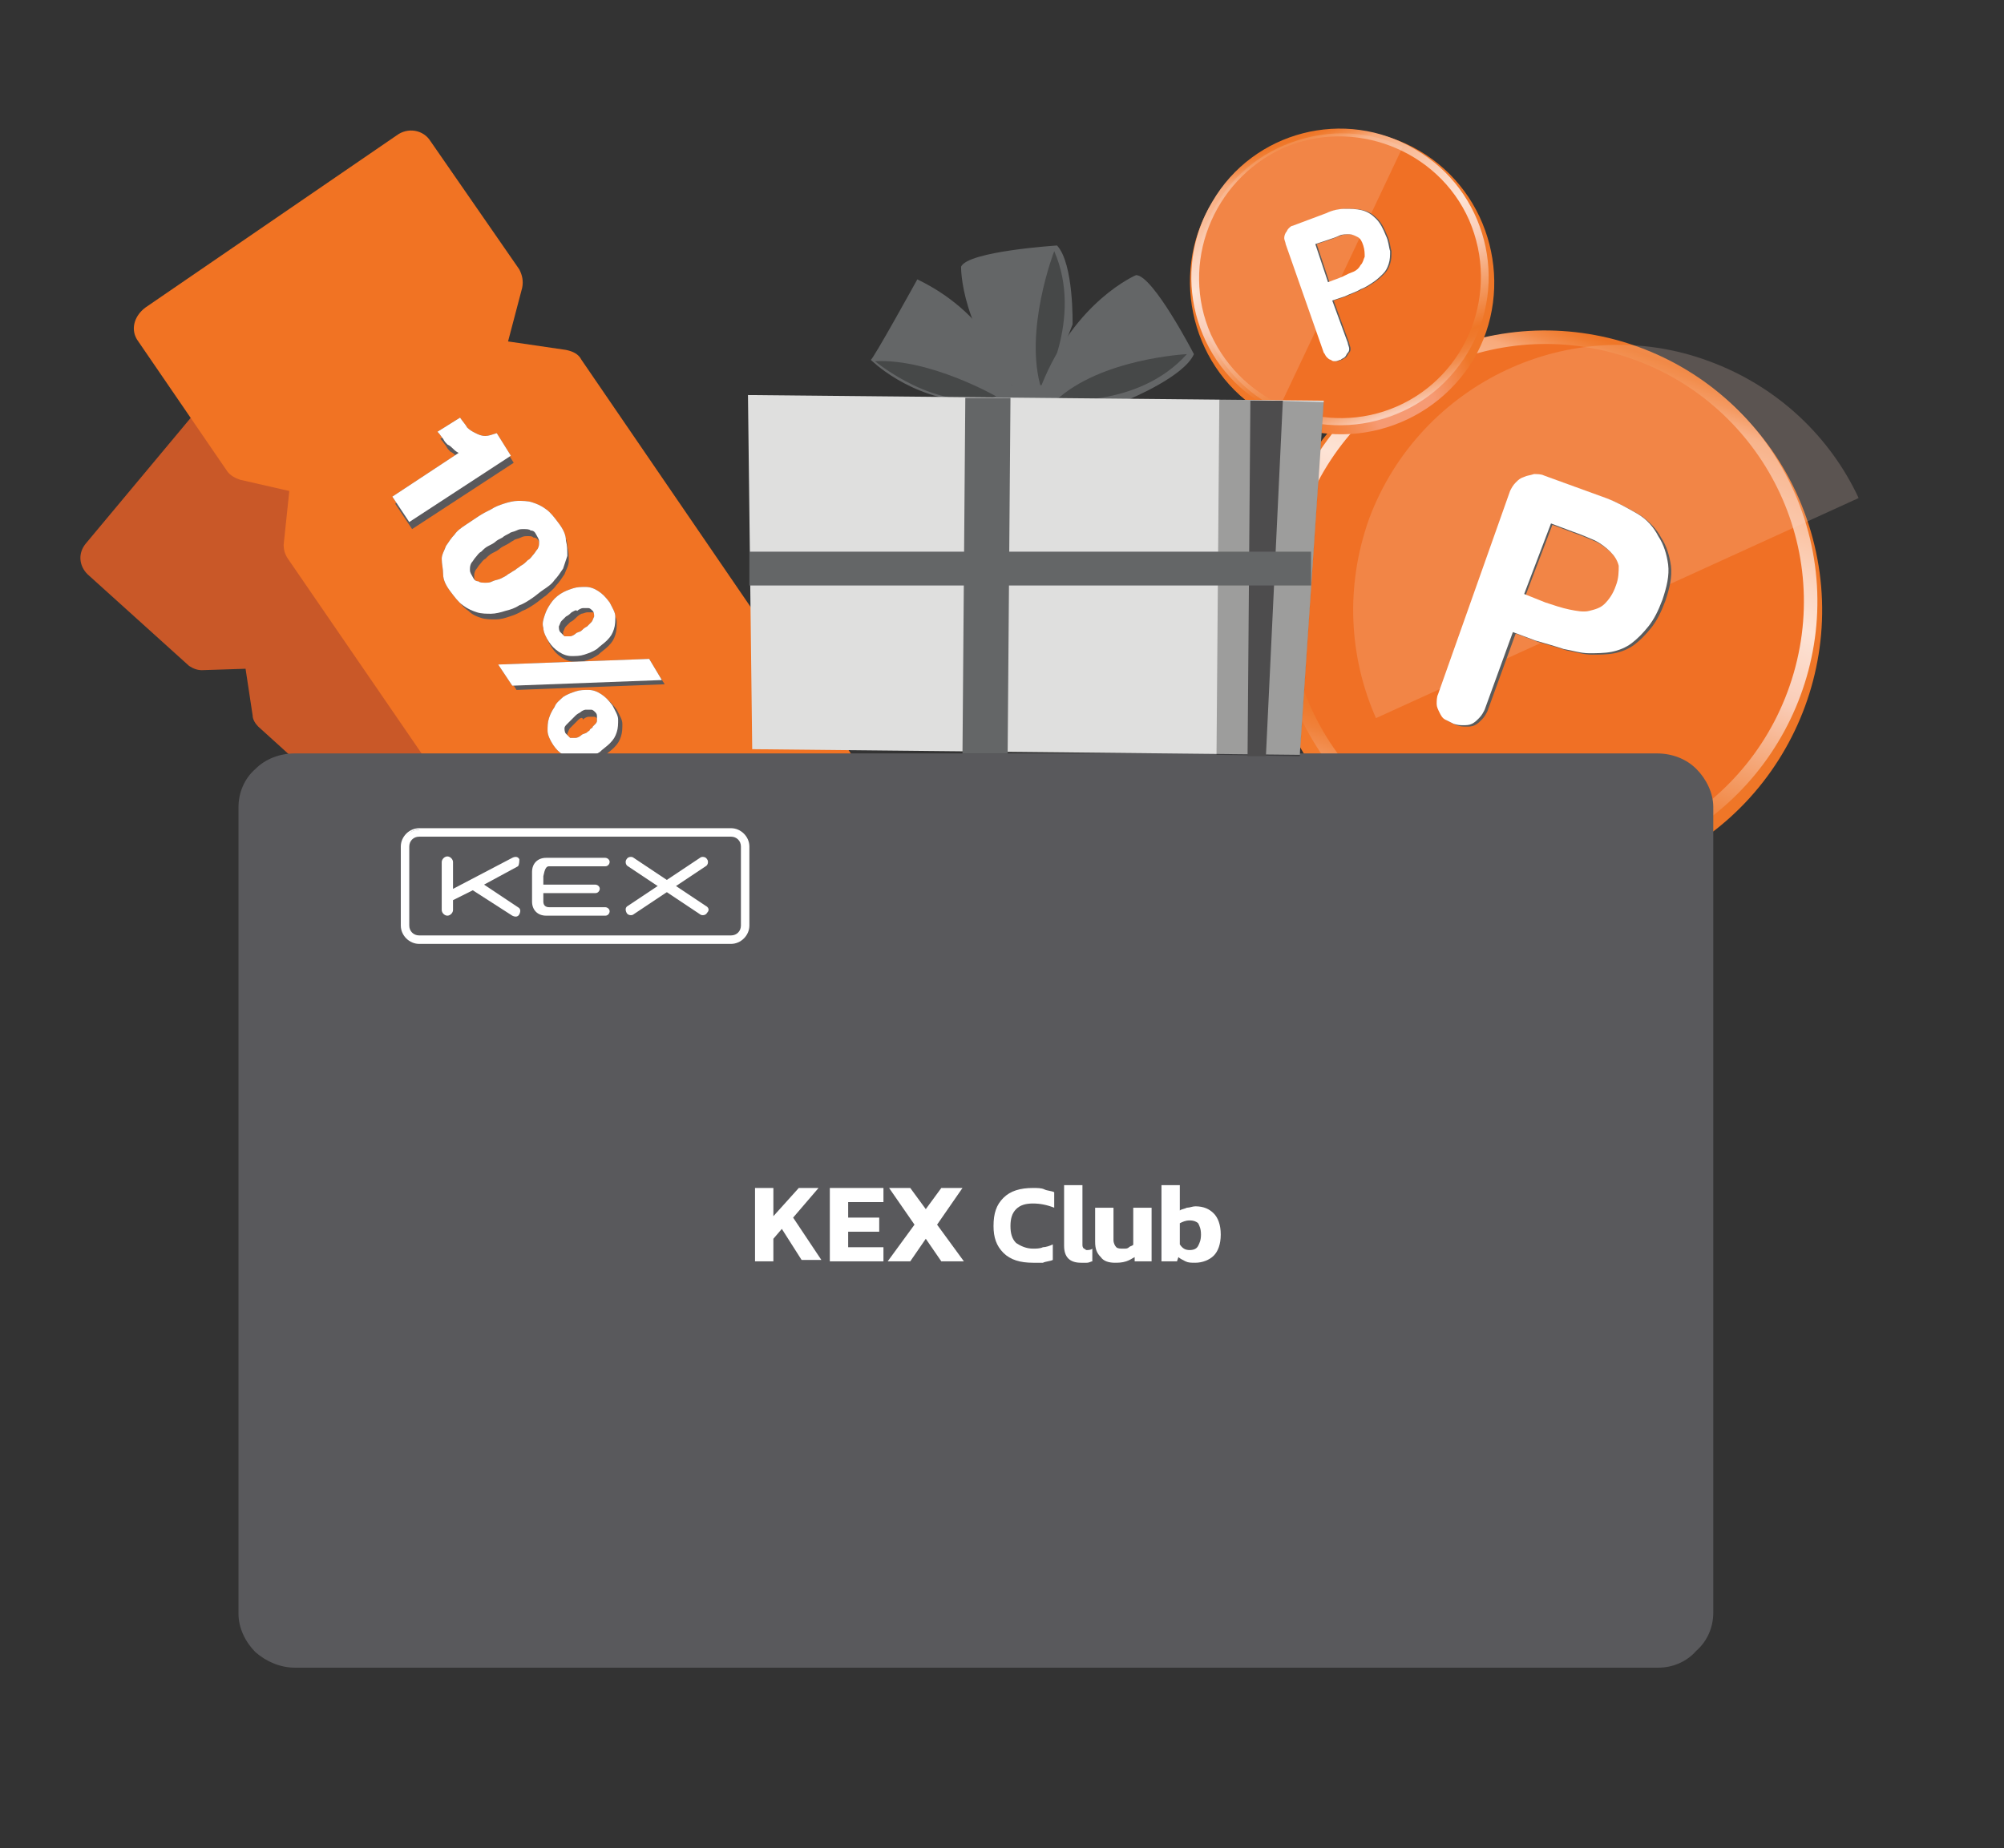 <?xml version="1.0" encoding="utf-8"?>
<!-- Generator: Adobe Illustrator 28.2.0, SVG Export Plug-In . SVG Version: 6.00 Build 0)  -->
<svg version="1.1" id="Layer_1" xmlns="http://www.w3.org/2000/svg" xmlns:xlink="http://www.w3.org/1999/xlink" x="0px" y="0px"
	 viewBox="0 0 142 131" style="enable-background:new 0 0 142 131;" xml:space="preserve">
<rect x="0" y="0" width="142" height="131" fill="#333333" stroke="none"/>
<style type="text/css">
	.st0{fill:url(#SVGID_1_);}
	.st1{fill:url(#SVGID_00000126294078883184161830000007317900839372881817_);}
	.st2{fill:#F07025;}
	.st3{opacity:0.2;fill:#FCD9C9;enable-background:new    ;}
	.st4{fill:#5A5B5C;}
	.st5{fill:#FFFFFF;}
	.st6{fill:#C95828;}
	.st7{fill:#F17323;}
	.st8{fill:#5A595C;}
	.st9{fill:#59595C;}
	.st10{fill:url(#SVGID_00000054244449729965998880000005303762859275704456_);}
	.st11{fill:url(#SVGID_00000169541648166060377940000012622002964074748291_);}
	.st12{fill:#646667;}
	.st13{opacity:0.3;}
	.st14{fill:#DFDFDE;}
	.st15{fill:#4D4C4D;}
	.st16{fill-rule:evenodd;clip-rule:evenodd;fill:#FFFFFF;}
</style>
<linearGradient id="SVGID_1_" gradientUnits="userSpaceOnUse" x1="85.694" y1="670.962" x2="138.669" y2="689.768" gradientTransform="matrix(1 0 0 1 0 -636.11)">
	<stop  offset="0" style="stop-color:#EF7627"/>
	<stop  offset="0.179" style="stop-color:#F27829"/>
	<stop  offset="0.241" style="stop-color:#F27A2C"/>
	<stop  offset="0.293" style="stop-color:#F37E37"/>
	<stop  offset="0.34" style="stop-color:#F48648"/>
	<stop  offset="0.386" style="stop-color:#F59260"/>
	<stop  offset="0.412" style="stop-color:#F69A72"/>
	<stop  offset="0.551" style="stop-color:#F69A73"/>
	<stop  offset="0.595" style="stop-color:#F38D57"/>
	<stop  offset="0.659" style="stop-color:#EF7627"/>
</linearGradient>
<path class="st0" d="M115.9,61.9c10.3-3.6,15.7-14.9,12.1-25.2c-3.6-10.3-14.9-15.7-25.2-12.1S87.1,39.5,90.7,49.8
	S105.6,65.5,115.9,61.9z"/>
<linearGradient id="SVGID_00000044860499056713835860000007123775858629648040_" gradientUnits="userSpaceOnUse" x1="100.624" y1="702.382" x2="123.141" y2="642.654" gradientTransform="matrix(1 0 0 1 0 -636.11)">
	<stop  offset="0" style="stop-color:#F27829"/>
	<stop  offset="0.1" style="stop-color:#FACDB8"/>
	<stop  offset="0.113" style="stop-color:#F8BC9B"/>
	<stop  offset="0.134" style="stop-color:#F5A372"/>
	<stop  offset="0.155" style="stop-color:#F28F51"/>
	<stop  offset="0.174" style="stop-color:#F0813A"/>
	<stop  offset="0.193" style="stop-color:#EF792C"/>
	<stop  offset="0.209" style="stop-color:#EF7627"/>
	<stop  offset="0.322" style="stop-color:#F6AD82"/>
	<stop  offset="0.386" style="stop-color:#FACDB8"/>
	<stop  offset="0.467" style="stop-color:#FDE3D5"/>
	<stop  offset="0.516" style="stop-color:#FCD6C1"/>
	<stop  offset="0.615" style="stop-color:#F9B58D"/>
	<stop  offset="0.646" style="stop-color:#F8AA7B"/>
	<stop  offset="0.65" style="stop-color:#F7A472"/>
	<stop  offset="0.668" style="stop-color:#F38B49"/>
	<stop  offset="0.683" style="stop-color:#F07C30"/>
	<stop  offset="0.691" style="stop-color:#EF7627"/>
	<stop  offset="0.832" style="stop-color:#F6AD82"/>
	<stop  offset="0.911" style="stop-color:#FACDB8"/>
</linearGradient>
<path style="fill:url(#SVGID_00000044860499056713835860000007123775858629648040_);" d="M115.9,60.8c10-3.5,15.3-14.5,11.8-24.5
	S113.2,21,103.1,24.5C93.1,28,87.9,39,91.4,49S105.9,64.3,115.9,60.8z"/>
<path class="st2" d="M127.1,47.7c2.8-9.7-2.8-19.8-12.5-22.6S94.8,27.9,92,37.6s2.8,19.8,12.5,22.6
	C114.2,63.1,124.3,57.4,127.1,47.7z"/>
<path class="st3" d="M121.1,25.6c-9.7-3.6-20.5,1.5-24.1,11.2c-1.7,4.8-1.4,9.8,0.5,14.1l34.2-15.6C129.7,31,126,27.4,121.1,25.6z"
	/>
<path class="st4" d="M107.2,34.9c0.1-0.2,0.2-0.4,0.4-0.6c0.2-0.2,0.3-0.3,0.6-0.4c0.2-0.1,0.4-0.1,0.7-0.2c0.2,0,0.5,0,0.7,0.1
	l4.4,1.6c0.8,0.3,1.5,0.7,2.2,1.1c0.6,0.4,1.2,1,1.5,1.6c0.4,0.6,0.6,1.3,0.7,2c0.1,0.8-0.1,1.6-0.4,2.5c-0.3,0.8-0.6,1.4-1,1.9
	s-0.8,0.9-1.2,1.2c-0.4,0.3-0.9,0.5-1.4,0.6s-1.1,0.1-1.6,0.1c-0.6,0-1.2-0.2-1.8-0.3c-0.6-0.2-1.3-0.4-2-0.6l-1.6-0.6l-2,5.5
	c-0.1,0.2-0.2,0.4-0.4,0.6c-0.2,0.2-0.3,0.3-0.5,0.4c-0.2,0.1-0.4,0.1-0.6,0.1s-0.4,0-0.7-0.1c-0.2-0.1-0.4-0.2-0.6-0.3
	s-0.3-0.3-0.4-0.5s-0.1-0.4-0.2-0.6c0-0.2,0-0.5,0.1-0.7L107.2,34.9z M108.1,42.2l1.5,0.6c0.6,0.2,1.2,0.4,1.7,0.5s1,0.2,1.4,0.1
	c0.4-0.1,0.8-0.2,1.1-0.5c0.3-0.3,0.6-0.7,0.8-1.3c0.2-0.5,0.2-1,0.2-1.4c-0.1-0.4-0.3-0.7-0.6-1c-0.3-0.3-0.7-0.6-1.1-0.8
	c-0.5-0.2-0.9-0.4-1.5-0.6l-1.6-0.6L108.1,42.2z"/>
<path class="st5" d="M107,34.8c0.1-0.2,0.2-0.4,0.4-0.6c0.2-0.2,0.3-0.3,0.6-0.4c0.2-0.1,0.4-0.1,0.7-0.2c0.2,0,0.5,0,0.7,0.1
	l4.4,1.6c0.8,0.3,1.5,0.7,2.2,1.1s1.2,1,1.5,1.6c0.4,0.6,0.6,1.3,0.7,2c0.1,0.8-0.1,1.6-0.4,2.5c-0.3,0.8-0.6,1.4-1,1.9
	s-0.8,0.9-1.2,1.2c-0.4,0.3-0.9,0.5-1.4,0.6s-1.1,0.1-1.6,0.1c-0.6,0-1.2-0.2-1.8-0.3c-0.6-0.2-1.3-0.4-2-0.6l-1.6-0.6l-2,5.5
	c-0.1,0.2-0.2,0.4-0.4,0.6c-0.2,0.2-0.3,0.3-0.5,0.4c-0.2,0.1-0.4,0.1-0.6,0.1s-0.4,0-0.7-0.1c-0.2-0.1-0.4-0.2-0.6-0.3
	s-0.3-0.3-0.4-0.5s-0.2-0.4-0.2-0.6s0-0.5,0.1-0.7L107,34.8z M108,42.1l1.5,0.6c0.6,0.2,1.2,0.4,1.7,0.5s1,0.2,1.4,0.1
	c0.4-0.1,0.8-0.2,1.1-0.5c0.3-0.3,0.6-0.7,0.8-1.3c0.2-0.5,0.2-1,0.2-1.4c-0.1-0.4-0.3-0.7-0.6-1c-0.3-0.3-0.7-0.6-1.1-0.8
	c-0.5-0.2-0.9-0.4-1.5-0.6l-1.6-0.6L108,42.1z"/>
<path class="st6" d="M18.2,24L6.1,38.5c-0.6,0.7-0.5,1.6,0.1,2.2l7.2,6.5c0.3,0.2,0.6,0.3,0.9,0.3l3.1-0.1l0.5,3.3
	c0,0.3,0.2,0.6,0.4,0.8l22.4,20.3c0.6,0.5,1.5,0.4,2.1-0.2l12.1-14.5c0.6-0.7,0.5-1.6-0.1-2.2L32.4,34.7c-0.3-0.2-0.6-0.4-1-0.3
	l-3.5,0.3v-3.5c0-0.4-0.2-0.8-0.5-1.1l-7.1-6.4C19.7,23.2,18.8,23.3,18.2,24z"/>
<path class="st7" d="M28.1,9.6L10.3,21.8c-0.8,0.6-1.1,1.6-0.5,2.4l6.3,9.2c0.2,0.3,0.6,0.5,0.9,0.6l3.5,0.8l-0.4,3.8
	c0,0.4,0.1,0.7,0.3,1l19.7,28.7c0.5,0.8,1.6,0.9,2.4,0.3l17.7-12.2c0.8-0.6,1.1-1.6,0.5-2.4L41.2,25.5c-0.2-0.4-0.6-0.6-1.1-0.7
	L36,24.2l1-3.8c0.1-0.5,0-0.9-0.2-1.3L30.5,10C30,9.2,28.9,9,28.1,9.6z"/>
<path class="st8" d="M32.9,30.1c0.2,0.3,0.4,0.5,0.5,0.7c0.2,0.2,0.4,0.3,0.6,0.4c0.2,0.1,0.4,0.2,0.6,0.2c0.2,0,0.5-0.1,0.8-0.2
	l1,1.6l-7.2,4.7L28,35.7l4.7-3.1c-0.2-0.1-0.3-0.2-0.4-0.3c-0.1-0.1-0.2-0.2-0.4-0.3c-0.1-0.1-0.2-0.2-0.3-0.4
	c-0.1-0.1-0.2-0.3-0.4-0.5L32.9,30.1z"/>
<path class="st8" d="M34.2,37c0.3-0.2,0.5-0.3,0.8-0.5s0.6-0.3,0.9-0.4c0.3-0.1,0.6-0.2,1-0.2c0.3,0,0.7,0,1,0.1s0.6,0.2,0.9,0.5
	c0.3,0.2,0.6,0.5,0.9,1c0.3,0.4,0.5,0.8,0.5,1.2c0.1,0.4,0.1,0.7,0.1,1.1c0,0.3-0.2,0.6-0.3,0.9c-0.2,0.3-0.4,0.6-0.6,0.8
	c-0.2,0.3-0.5,0.5-0.7,0.7c-0.3,0.2-0.5,0.4-0.8,0.6c-0.3,0.2-0.6,0.4-0.9,0.5c-0.3,0.2-0.6,0.3-0.9,0.4c-0.3,0.1-0.6,0.2-1,0.2
	c-0.3,0-0.7,0-1-0.1s-0.6-0.2-0.9-0.5c-0.3-0.2-0.6-0.5-0.9-1c-0.3-0.4-0.5-0.8-0.5-1.2c-0.1-0.4-0.1-0.7-0.1-1s0.2-0.6,0.3-0.9
	c0.2-0.3,0.4-0.6,0.6-0.8s0.5-0.5,0.8-0.7C33.6,37.4,33.9,37.2,34.2,37z M35.4,38.9c-0.1,0.1-0.3,0.2-0.5,0.3s-0.3,0.2-0.5,0.4
	c-0.2,0.1-0.3,0.3-0.4,0.4c-0.1,0.1-0.2,0.3-0.3,0.4c-0.1,0.2-0.1,0.3-0.1,0.5s0.1,0.3,0.2,0.5c0.1,0.2,0.2,0.3,0.4,0.3
	c0.1,0.1,0.3,0.1,0.5,0.1s0.3,0,0.5-0.1s0.4-0.1,0.5-0.2c0.2-0.1,0.4-0.2,0.5-0.3c0.2-0.1,0.3-0.2,0.5-0.3c0.1-0.1,0.3-0.2,0.4-0.3
	c0.2-0.1,0.3-0.2,0.5-0.4c0.2-0.1,0.3-0.3,0.4-0.4c0.1-0.1,0.2-0.3,0.3-0.4c0.1-0.2,0.1-0.3,0.1-0.5s-0.1-0.3-0.2-0.5
	c-0.1-0.2-0.2-0.3-0.4-0.3C37.7,38,37.6,38,37.4,38c-0.2,0-0.3,0-0.5,0.1s-0.4,0.1-0.5,0.2c-0.2,0.1-0.3,0.2-0.5,0.3
	C35.7,38.7,35.5,38.8,35.4,38.9z"/>
<path class="st8" d="M40.8,43.8c-0.1,0.1-0.2,0.2-0.4,0.3c-0.1,0.1-0.2,0.2-0.3,0.3s-0.1,0.2-0.2,0.4c0,0.1,0,0.3,0.1,0.4
	c0.1,0.1,0.2,0.2,0.3,0.2s0.3,0,0.4,0c0.1,0,0.3-0.1,0.4-0.2c0.1-0.1,0.3-0.1,0.4-0.2c0.1-0.1,0.2-0.2,0.4-0.3
	c0.1-0.1,0.2-0.2,0.3-0.3s0.1-0.2,0.2-0.4c0-0.1,0-0.3-0.1-0.4c-0.1-0.1-0.2-0.2-0.3-0.2s-0.3,0-0.4,0c-0.1,0-0.3,0.1-0.4,0.1
	C41,43.6,40.9,43.7,40.8,43.8z M39.9,42.5c0.3-0.2,0.6-0.3,0.9-0.4c0.3-0.1,0.6-0.1,0.9-0.1c0.3,0,0.6,0.1,0.8,0.3
	c0.3,0.2,0.5,0.4,0.8,0.8c0.2,0.4,0.4,0.7,0.4,1s0,0.6-0.1,0.9c-0.1,0.3-0.2,0.5-0.5,0.8c-0.2,0.2-0.5,0.4-0.7,0.6
	c-0.3,0.2-0.5,0.3-0.8,0.4c-0.3,0.1-0.6,0.1-0.9,0.1c-0.3,0-0.6-0.1-0.9-0.3c-0.3-0.2-0.5-0.4-0.7-0.7s-0.4-0.7-0.4-1
	c-0.1-0.3,0-0.6,0.1-0.9c0.1-0.3,0.2-0.5,0.4-0.8C39.4,42.9,39.6,42.7,39.9,42.5z M41,51c-0.1,0.1-0.2,0.2-0.3,0.3s-0.2,0.2-0.3,0.3
	s-0.1,0.2-0.2,0.4c0,0.1,0,0.3,0.1,0.4c0.1,0.1,0.2,0.2,0.3,0.3c0.1,0,0.3,0,0.4,0c0.1,0,0.3-0.1,0.4-0.1c0.1-0.1,0.3-0.1,0.4-0.2
	c0.1,0,0.2-0.1,0.2-0.2c0.1-0.1,0.2-0.1,0.2-0.2c0.1-0.1,0.1-0.1,0.2-0.2c0.1-0.1,0.1-0.2,0.1-0.2c0-0.1,0-0.2,0-0.3s0-0.2-0.1-0.3
	s-0.2-0.2-0.3-0.2s-0.3,0-0.4,0c-0.1,0-0.3,0.1-0.4,0.2C41.3,50.8,41.1,50.9,41,51z M40.2,49.7c0.3-0.2,0.6-0.3,0.9-0.4
	c0.3-0.1,0.6-0.1,0.9-0.1c0.3,0,0.6,0.1,0.9,0.3c0.3,0.2,0.5,0.4,0.8,0.8c0.2,0.4,0.4,0.7,0.4,1s0,0.6-0.1,0.9
	c-0.1,0.3-0.2,0.5-0.5,0.8c-0.2,0.2-0.5,0.4-0.7,0.6c-0.3,0.2-0.6,0.3-0.9,0.4c-0.4,0-0.7,0-0.9,0c-0.3,0-0.6-0.1-0.8-0.3
	c-0.3-0.2-0.5-0.4-0.7-0.7s-0.4-0.7-0.4-1s0-0.6,0.1-0.9c0.1-0.3,0.2-0.5,0.4-0.8C39.7,50.1,39.9,49.9,40.2,49.7z M47.1,48.5
	l-10.5,0.4l-0.9-1.4l10.5-0.4L47.1,48.5z"/>
<path class="st8" d="M32.6,29.6c0.2,0.3,0.4,0.5,0.5,0.7c0.2,0.2,0.4,0.3,0.6,0.4c0.2,0.1,0.4,0.2,0.7,0.2c0.2,0,0.5-0.1,0.8-0.2
	l1,1.6L29,37l-1.2-1.8l4.7-3.1c-0.2-0.1-0.3-0.2-0.4-0.3c-0.1-0.1-0.2-0.2-0.4-0.3c-0.1-0.1-0.2-0.2-0.3-0.4
	c-0.1-0.1-0.2-0.3-0.4-0.5L32.6,29.6z"/>
<path class="st8" d="M33.9,36.6c0.3-0.2,0.5-0.3,0.9-0.5c0.3-0.2,0.6-0.3,0.9-0.4c0.3-0.1,0.7-0.2,1-0.2s0.7,0,1,0.1s0.6,0.2,1,0.5
	c0.3,0.2,0.6,0.6,0.9,1c0.3,0.4,0.5,0.8,0.5,1.2c0.1,0.4,0.1,0.7,0.1,1.1c-0.1,0.3-0.2,0.6-0.3,0.9c-0.2,0.3-0.4,0.6-0.6,0.8
	c-0.2,0.3-0.5,0.5-0.8,0.7s-0.5,0.4-0.8,0.6c-0.3,0.2-0.6,0.4-0.9,0.5c-0.3,0.2-0.6,0.3-1,0.4c-0.3,0.1-0.7,0.2-1,0.2s-0.7,0-1-0.1
	s-0.6-0.2-1-0.5c-0.3-0.2-0.6-0.6-0.9-1c-0.3-0.4-0.5-0.8-0.5-1.2s-0.1-0.7-0.1-1.1c0-0.3,0.2-0.6,0.3-0.9c0.2-0.3,0.4-0.6,0.6-0.8
	c0.2-0.3,0.5-0.5,0.8-0.7C33.3,37,33.6,36.8,33.9,36.6z M35.1,38.4c-0.1,0.1-0.3,0.2-0.5,0.3s-0.3,0.2-0.5,0.4
	c-0.2,0.1-0.3,0.3-0.4,0.4c-0.1,0.1-0.2,0.3-0.3,0.4c-0.1,0.2-0.1,0.3-0.1,0.5s0.1,0.3,0.2,0.5c0.1,0.2,0.2,0.3,0.4,0.3
	c0.1,0.1,0.3,0.1,0.5,0.1s0.3,0,0.5-0.1s0.4-0.1,0.6-0.2c0.2-0.1,0.4-0.2,0.5-0.3c0.2-0.1,0.3-0.2,0.5-0.3c0.1-0.1,0.3-0.2,0.4-0.3
	c0.2-0.1,0.3-0.2,0.5-0.4c0.2-0.1,0.3-0.3,0.4-0.4c0.1-0.1,0.2-0.3,0.3-0.4c0.1-0.2,0.1-0.3,0.1-0.5s-0.1-0.3-0.2-0.5
	c-0.1-0.2-0.2-0.3-0.4-0.3c-0.1-0.1-0.3-0.1-0.5-0.1s-0.3,0-0.5,0.1s-0.4,0.1-0.5,0.2c-0.2,0.1-0.4,0.2-0.5,0.3
	C35.4,38.2,35.2,38.3,35.1,38.4z"/>
<path class="st8" d="M40.5,43.4c-0.1,0.1-0.2,0.2-0.4,0.3c-0.1,0.1-0.2,0.2-0.3,0.3s-0.1,0.2-0.2,0.4c0,0.1,0,0.3,0.1,0.4
	c0.1,0.1,0.2,0.2,0.3,0.3c0.1,0,0.3,0,0.4,0c0.1,0,0.3-0.1,0.4-0.2c0.1-0.1,0.3-0.1,0.4-0.2c0.1-0.1,0.2-0.2,0.4-0.3
	c0.1-0.1,0.2-0.2,0.3-0.3s0.1-0.2,0.2-0.4c0-0.1,0-0.3-0.1-0.4c-0.1-0.1-0.2-0.2-0.3-0.2s-0.3,0-0.4,0c-0.1,0-0.3,0.1-0.4,0.2
	C40.8,43.2,40.7,43.3,40.5,43.4z M39.7,42.1c0.3-0.2,0.6-0.3,0.9-0.4c0.3-0.1,0.6-0.1,0.9-0.1c0.3,0,0.6,0.1,0.9,0.3
	c0.3,0.2,0.5,0.4,0.8,0.8c0.2,0.4,0.4,0.7,0.4,1s0,0.6-0.1,0.9c-0.1,0.3-0.2,0.5-0.5,0.8c-0.2,0.2-0.5,0.4-0.7,0.6
	c-0.3,0.2-0.6,0.3-0.9,0.4c-0.3,0.1-0.6,0.1-0.9,0.1c-0.3,0-0.6-0.1-0.9-0.3c-0.3-0.2-0.5-0.4-0.7-0.7s-0.4-0.7-0.4-1
	c-0.1-0.3,0-0.6,0.1-0.9c0.1-0.3,0.2-0.5,0.4-0.8C39.2,42.5,39.4,42.3,39.7,42.1z M40.8,50.7c-0.1,0.1-0.2,0.2-0.3,0.3
	s-0.2,0.2-0.3,0.3S40,51.5,40,51.6s0,0.3,0.1,0.4c0.1,0.1,0.2,0.2,0.3,0.3c0.1,0,0.3,0,0.4,0c0.1,0,0.3-0.1,0.4-0.2
	c0.1-0.1,0.3-0.1,0.4-0.2c0.1-0.1,0.2-0.1,0.2-0.2c0.1-0.1,0.2-0.1,0.2-0.2c0.1-0.1,0.1-0.1,0.2-0.2c0.1-0.1,0.1-0.2,0.1-0.2
	c0-0.1,0-0.2,0-0.3s0-0.2-0.1-0.3s-0.2-0.2-0.3-0.2s-0.3,0-0.4,0c-0.1,0-0.3,0.1-0.4,0.2C41.1,50.5,40.9,50.6,40.8,50.7z M39.9,49.4
	c0.3-0.2,0.6-0.3,0.9-0.4c0.3-0.1,0.6-0.1,0.9-0.1c0.3,0,0.6,0.1,0.9,0.3c0.3,0.2,0.5,0.4,0.8,0.8c0.2,0.4,0.4,0.7,0.4,1
	s0,0.6-0.1,0.9c-0.1,0.3-0.2,0.5-0.5,0.8c-0.2,0.2-0.5,0.4-0.7,0.6c-0.3,0.2-0.6,0.3-0.9,0.4c-0.3,0.1-0.6,0.1-0.9,0.1
	c-0.3,0-0.6-0.1-0.8-0.3c-0.3-0.2-0.5-0.4-0.7-0.7s-0.4-0.7-0.4-1s0-0.6,0.1-0.9c0.1-0.3,0.2-0.5,0.4-0.8
	C39.4,49.8,39.7,49.6,39.9,49.4z M46.9,48.2l-10.6,0.4l-1-1.5L46,46.7L46.9,48.2z"/>
<path class="st5" d="M32.6,29.6c0.2,0.3,0.4,0.5,0.5,0.7c0.2,0.2,0.4,0.3,0.6,0.4c0.2,0.1,0.4,0.2,0.7,0.2c0.2,0,0.5-0.1,0.8-0.2
	l1,1.6L29,37l-1.2-1.8l4.7-3.1c-0.2-0.1-0.3-0.2-0.4-0.3c-0.1-0.1-0.2-0.2-0.4-0.3c-0.1-0.1-0.2-0.2-0.3-0.4
	c-0.1-0.1-0.2-0.3-0.4-0.5L32.6,29.6z"/>
<path class="st5" d="M33.9,36.6c0.3-0.2,0.5-0.3,0.9-0.5c0.3-0.2,0.6-0.3,0.9-0.4c0.3-0.1,0.7-0.2,1-0.2s0.7,0,1,0.1s0.6,0.2,1,0.5
	c0.3,0.2,0.6,0.6,0.9,1c0.3,0.4,0.5,0.8,0.5,1.2c0.1,0.4,0.1,0.7,0.1,1.1c-0.1,0.3-0.2,0.6-0.3,0.9c-0.2,0.3-0.4,0.6-0.6,0.8
	c-0.2,0.3-0.5,0.5-0.8,0.7s-0.5,0.4-0.8,0.6c-0.3,0.2-0.6,0.4-0.9,0.5c-0.3,0.2-0.6,0.3-1,0.4c-0.3,0.1-0.7,0.2-1,0.2s-0.7,0-1-0.1
	s-0.6-0.2-1-0.5c-0.3-0.2-0.6-0.6-0.9-1c-0.3-0.4-0.5-0.8-0.5-1.2s-0.1-0.7-0.1-1.1c0-0.3,0.2-0.6,0.3-0.9c0.2-0.3,0.4-0.6,0.6-0.8
	c0.2-0.3,0.5-0.5,0.8-0.7C33.3,37,33.6,36.8,33.9,36.6z M35.1,38.4c-0.1,0.1-0.3,0.2-0.5,0.3s-0.3,0.2-0.5,0.4
	c-0.2,0.1-0.3,0.3-0.4,0.4c-0.1,0.1-0.2,0.3-0.3,0.4c-0.1,0.2-0.1,0.3-0.1,0.5s0.1,0.3,0.2,0.5c0.1,0.2,0.2,0.3,0.4,0.3
	c0.1,0.1,0.3,0.1,0.5,0.1s0.3,0,0.5-0.1s0.4-0.1,0.6-0.2c0.2-0.1,0.4-0.2,0.5-0.3c0.2-0.1,0.3-0.2,0.5-0.3c0.1-0.1,0.3-0.2,0.4-0.3
	c0.2-0.1,0.3-0.2,0.5-0.4c0.2-0.1,0.3-0.3,0.4-0.4c0.1-0.1,0.2-0.3,0.3-0.4c0.1-0.2,0.1-0.3,0.1-0.5s-0.1-0.3-0.2-0.5
	c-0.1-0.2-0.2-0.3-0.4-0.3c-0.1-0.1-0.3-0.1-0.5-0.1s-0.3,0-0.5,0.1s-0.4,0.1-0.5,0.2c-0.2,0.1-0.4,0.2-0.5,0.3
	C35.4,38.2,35.2,38.3,35.1,38.4z"/>
<path class="st5" d="M40.5,43.4c-0.1,0.1-0.2,0.2-0.4,0.3c-0.1,0.1-0.2,0.2-0.3,0.3s-0.1,0.2-0.2,0.4c0,0.1,0,0.3,0.1,0.4
	c0.1,0.1,0.2,0.2,0.3,0.3c0.1,0,0.3,0,0.4,0c0.1,0,0.3-0.1,0.4-0.2c0.1-0.1,0.3-0.1,0.4-0.2c0.1-0.1,0.2-0.2,0.4-0.3
	c0.1-0.1,0.2-0.2,0.3-0.3s0.1-0.2,0.2-0.4c0-0.1,0-0.3-0.1-0.4c-0.1-0.1-0.2-0.2-0.3-0.2s-0.3,0-0.4,0c-0.1,0-0.3,0.1-0.4,0.2
	C40.8,43.2,40.7,43.3,40.5,43.4z M39.7,42.1c0.3-0.2,0.6-0.3,0.9-0.4c0.3-0.1,0.6-0.1,0.9-0.1c0.3,0,0.6,0.1,0.9,0.3
	c0.3,0.2,0.5,0.4,0.8,0.8c0.2,0.4,0.4,0.7,0.4,1s0,0.6-0.1,0.9c-0.1,0.3-0.2,0.5-0.5,0.8c-0.2,0.2-0.5,0.4-0.7,0.6
	c-0.3,0.2-0.6,0.3-0.9,0.4c-0.3,0.1-0.6,0.1-0.9,0.1c-0.3,0-0.6-0.1-0.9-0.3c-0.3-0.2-0.5-0.4-0.7-0.7s-0.4-0.7-0.4-1
	c-0.1-0.3,0-0.6,0.1-0.9c0.1-0.3,0.2-0.5,0.4-0.8C39.2,42.5,39.4,42.3,39.7,42.1z M40.8,50.7c-0.1,0.1-0.2,0.2-0.3,0.3
	s-0.2,0.2-0.3,0.3S40,51.5,40,51.6s0,0.3,0.1,0.4c0.1,0.1,0.2,0.2,0.3,0.3c0.1,0,0.3,0,0.4,0c0.1,0,0.3-0.1,0.4-0.2
	c0.1-0.1,0.3-0.1,0.4-0.2c0.1-0.1,0.2-0.1,0.2-0.2c0.1-0.1,0.2-0.1,0.2-0.2c0.1-0.1,0.1-0.1,0.2-0.2c0.1-0.1,0.1-0.2,0.1-0.2
	c0-0.1,0-0.2,0-0.3s0-0.2-0.1-0.3s-0.2-0.2-0.3-0.2s-0.3,0-0.4,0c-0.1,0-0.3,0.1-0.4,0.2C41.1,50.5,40.9,50.6,40.8,50.7z M39.9,49.4
	c0.3-0.2,0.6-0.3,0.9-0.4c0.3-0.1,0.6-0.1,0.9-0.1c0.3,0,0.6,0.1,0.9,0.3c0.3,0.2,0.5,0.4,0.8,0.8c0.2,0.4,0.4,0.7,0.4,1
	s0,0.6-0.1,0.9c-0.1,0.3-0.2,0.5-0.5,0.8c-0.2,0.2-0.5,0.4-0.7,0.6c-0.3,0.2-0.6,0.3-0.9,0.4c-0.3,0.1-0.6,0.1-0.9,0.1
	c-0.3,0-0.6-0.1-0.8-0.3c-0.3-0.2-0.5-0.4-0.7-0.7s-0.4-0.7-0.4-1s0-0.6,0.1-0.9c0.1-0.3,0.2-0.5,0.4-0.8
	C39.4,49.8,39.7,49.6,39.9,49.4z M46.9,48.2l-10.6,0.4l-1-1.5L46,46.7L46.9,48.2z"/>
<g>
	<path class="st9" d="M117.5,118.2H20.9c-1,0-2-0.4-2.8-1.1c-0.7-0.7-1.2-1.7-1.2-2.7V57.2c0-1,0.4-2,1.2-2.7
		c0.7-0.7,1.7-1.1,2.8-1.1h96.5c1.1,0,2.1,0.4,2.8,1.1c0.7,0.7,1.2,1.7,1.2,2.7v57.1c0,1-0.4,2-1.2,2.7
		C119.5,117.8,118.5,118.2,117.5,118.2z"/>
</g>
<linearGradient id="SVGID_00000078759721860005075270000009698727096222005632_" gradientUnits="userSpaceOnUse" x1="82.178" y1="660.937" x2="111.005" y2="650.152" gradientTransform="matrix(1 0 0 1 0 -636.11)">
	<stop  offset="0" style="stop-color:#EF7627"/>
	<stop  offset="0.179" style="stop-color:#F27829"/>
	<stop  offset="0.241" style="stop-color:#F27A2C"/>
	<stop  offset="0.293" style="stop-color:#F37E37"/>
	<stop  offset="0.34" style="stop-color:#F48648"/>
	<stop  offset="0.386" style="stop-color:#F59260"/>
	<stop  offset="0.412" style="stop-color:#F69A72"/>
	<stop  offset="0.551" style="stop-color:#F69A73"/>
	<stop  offset="0.595" style="stop-color:#F38D57"/>
	<stop  offset="0.659" style="stop-color:#EF7627"/>
</linearGradient>
<path style="fill:url(#SVGID_00000078759721860005075270000009698727096222005632_);" d="M104.4,25.5c3-5.1,1.3-11.8-3.8-14.8
	c-5.1-3-11.8-1.3-14.8,3.8s-1.3,11.8,3.8,14.8C94.7,32.3,101.3,30.6,104.4,25.5z"/>
<linearGradient id="SVGID_00000000935066620006374190000000317777479813312135_" gradientUnits="userSpaceOnUse" x1="99.547" y1="668.813" x2="87.938" y2="635.848" gradientTransform="matrix(1 0 0 1 0 -636.11)">
	<stop  offset="0" style="stop-color:#F27829"/>
	<stop  offset="0.1" style="stop-color:#FACDB8"/>
	<stop  offset="0.113" style="stop-color:#F8BC9B"/>
	<stop  offset="0.134" style="stop-color:#F5A372"/>
	<stop  offset="0.155" style="stop-color:#F28F51"/>
	<stop  offset="0.174" style="stop-color:#F0813A"/>
	<stop  offset="0.193" style="stop-color:#EF792C"/>
	<stop  offset="0.209" style="stop-color:#EF7627"/>
	<stop  offset="0.322" style="stop-color:#F6AD82"/>
	<stop  offset="0.386" style="stop-color:#FACDB8"/>
	<stop  offset="0.467" style="stop-color:#FDE3D5"/>
	<stop  offset="0.516" style="stop-color:#FCD6C1"/>
	<stop  offset="0.615" style="stop-color:#F9B58D"/>
	<stop  offset="0.646" style="stop-color:#F8AA7B"/>
	<stop  offset="0.65" style="stop-color:#F7A472"/>
	<stop  offset="0.668" style="stop-color:#F38B49"/>
	<stop  offset="0.683" style="stop-color:#F07C30"/>
	<stop  offset="0.691" style="stop-color:#EF7627"/>
	<stop  offset="0.832" style="stop-color:#F6AD82"/>
	<stop  offset="0.911" style="stop-color:#FACDB8"/>
</linearGradient>
<path style="fill:url(#SVGID_00000000935066620006374190000000317777479813312135_);" d="M104,25c3-5,1.3-11.5-3.7-14.4
	c-5-3-11.5-1.3-14.4,3.7c-3,5-1.3,11.5,3.7,14.4S101,30,104,25z"/>
<path class="st2" d="M104.1,15.6c-2.2-5-8.2-7.3-13.2-5.1c-5,2.3-7.3,8.2-5.1,13.2c2.3,5,8.2,7.3,13.2,5.1S106.3,20.7,104.1,15.6z"
	/>
<path class="st3" d="M91.5,10.1c-5.3,1.9-8.1,7.8-6.1,13.2c1,2.6,2.9,4.6,5.2,5.7l8.8-18.6C97,9.3,94.2,9.1,91.5,10.1z"/>
<path class="st4" d="M91.2,17.3c0-0.1-0.1-0.3-0.1-0.4s0-0.2,0.1-0.4c0.1-0.1,0.1-0.2,0.2-0.3c0.1-0.1,0.2-0.2,0.3-0.2l2.4-0.9
	c0.4-0.2,0.9-0.3,1.3-0.3s0.8,0,1.2,0.1c0.4,0.1,0.7,0.3,1,0.6s0.5,0.7,0.7,1.2c0.2,0.4,0.2,0.8,0.3,1.1c0,0.3,0,0.6-0.1,0.9
	s-0.2,0.5-0.4,0.7c-0.2,0.2-0.4,0.4-0.7,0.6c-0.3,0.2-0.6,0.4-0.9,0.5c-0.3,0.2-0.7,0.3-1.1,0.5l-0.9,0.3l1.1,3
	c0,0.1,0.1,0.3,0.1,0.4s0,0.2-0.1,0.3c-0.1,0.1-0.1,0.2-0.2,0.3c-0.1,0.1-0.2,0.1-0.3,0.2c-0.1,0-0.2,0.1-0.4,0.1
	c-0.1,0-0.2,0-0.3-0.1c-0.1,0-0.2-0.1-0.3-0.2C94,25.2,94,25.1,93.9,25L91.2,17.3z M94.2,20l0.8-0.3c0.3-0.1,0.6-0.3,0.9-0.4
	s0.5-0.3,0.6-0.5c0.2-0.2,0.2-0.4,0.3-0.6c0-0.2,0-0.5-0.1-0.8s-0.2-0.5-0.4-0.6c-0.2-0.1-0.4-0.2-0.6-0.2s-0.5,0-0.7,0.1
	c-0.3,0.1-0.5,0.2-0.8,0.3l-0.9,0.3L94.2,20z"/>
<path class="st5" d="M91.1,17.3c0-0.1-0.1-0.3-0.1-0.4s0-0.2,0.1-0.4c0.1-0.1,0.1-0.2,0.2-0.3c0.1-0.1,0.2-0.2,0.3-0.2l2.4-0.9
	c0.4-0.2,0.9-0.3,1.3-0.3s0.8,0,1.2,0.1c0.4,0.1,0.7,0.3,1,0.6s0.5,0.7,0.7,1.2c0.2,0.4,0.2,0.8,0.3,1.1c0,0.3,0,0.6-0.1,0.9
	s-0.2,0.5-0.4,0.7c-0.2,0.2-0.4,0.4-0.7,0.6c-0.3,0.2-0.6,0.4-0.9,0.5c-0.3,0.2-0.7,0.3-1.1,0.5l-0.9,0.3l1.1,3
	c0,0.1,0.1,0.3,0.1,0.4s0,0.2-0.1,0.3c-0.1,0.1-0.1,0.2-0.2,0.3c-0.1,0.1-0.2,0.1-0.3,0.2c-0.1,0-0.2,0.1-0.4,0.1
	c-0.1,0-0.2,0-0.3-0.1c-0.1,0-0.2-0.1-0.3-0.2c-0.1-0.1-0.1-0.2-0.2-0.3L91.1,17.3z M94.1,20l0.8-0.3c0.3-0.1,0.6-0.3,0.9-0.4
	s0.5-0.3,0.6-0.5c0.2-0.2,0.2-0.4,0.3-0.6c0-0.2,0-0.5-0.1-0.8s-0.2-0.5-0.4-0.6c-0.2-0.1-0.4-0.2-0.6-0.2s-0.5,0-0.7,0.1
	s-0.5,0.2-0.8,0.3l-0.9,0.3L94.1,20z"/>
<path class="st12" d="M74.9,17.4c0,0-6.3,0.4-6.8,1.5c0,0-0.1,4.6,4.4,9.3l-0.9,1.9v3.1c2-4,4.4-10.2,4.4-10.2S76.1,18.7,74.9,17.4z
	"/>
<g class="st13">
	<path d="M74.7,17.8c0,0-2.2,5.7-0.9,9.8C73.8,27.7,76.8,22.6,74.7,17.8z"/>
</g>
<path class="st12" d="M84.6,25.1c0,0-2.9-5.6-4.1-5.6c0,0-4.3,1.8-6.7,7.8h-2.1c0,0-1.1-4.8-6.7-7.5c0,0-3.2,5.8-3.3,5.7
	c-0.1-0.1,2.7,2.8,7.2,3S80,28.3,80,28.3S83.9,26.7,84.6,25.1L84.6,25.1z"/>
<g class="st13">
	<path d="M70.6,28.1c0,0-4.7-2.7-8.6-2.5C62,25.6,66.4,29.3,70.6,28.1z"/>
</g>
<g class="st13">
	<path d="M84.1,25.1c0,0-6.1,0.3-9.3,3.3C74.8,28.3,80.6,29,84.1,25.1z"/>
</g>
<path class="st14" d="M93.8,28.4l-1.7,25.1l-38.8-0.4L53,28L93.8,28.4z"/>
<g class="st13">
	<path d="M86.4,28.3l-0.2,25.2l5.9,0.1l1.7-25.1L86.4,28.3z"/>
</g>
<path class="st15" d="M90.9,28.4l-1.2,25.2h-1.3l0.2-25.2L90.9,28.4z"/>
<path class="st12" d="M68.4,28.2l-0.2,25.2h3.2l0.2-25.2H68.4z"/>
<path class="st12" d="M92.9,39.1H53.1v2.4h39.8C92.9,41.5,92.9,39.1,92.9,39.1z"/>
<g>
	<g>
		<path class="st5" d="M51.8,66.8H29.7c-0.7,0-1.2-0.6-1.2-1.2V60c0-0.7,0.6-1.2,1.2-1.2h22.1c0.7,0,1.2,0.6,1.2,1.2v5.6
			C53,66.3,52.5,66.8,51.8,66.8z M29.7,59.2c-0.4,0-0.8,0.4-0.8,0.8v5.6c0,0.4,0.4,0.8,0.8,0.8h22.1c0.4,0,0.8-0.4,0.8-0.8V60
			c0-0.4-0.4-0.8-0.8-0.8H29.7z"/>
		<path class="st5" d="M51.8,66.9H29.7c-0.7,0-1.3-0.6-1.3-1.3V60c0-0.7,0.6-1.3,1.3-1.3h22.1c0.7,0,1.3,0.6,1.3,1.3v5.6
			C53.1,66.3,52.5,66.9,51.8,66.9z M29.7,58.8c-0.6,0-1.1,0.5-1.1,1.1v5.6c0,0.6,0.5,1.1,1.1,1.1h22.1c0.6,0,1.1-0.5,1.1-1.1V60
			c0-0.6-0.5-1.1-1.1-1.1H29.7V58.8z M51.8,66.5H29.7c-0.5,0-0.9-0.4-0.9-0.9V60c0-0.5,0.4-0.9,0.9-0.9h22.1c0.5,0,0.9,0.4,0.9,0.9
			v5.6C52.7,66.1,52.3,66.5,51.8,66.5z M29.7,59.3c-0.4,0-0.7,0.3-0.7,0.7v5.6c0,0.4,0.3,0.7,0.7,0.7h22.1c0.4,0,0.7-0.3,0.7-0.7V60
			c0-0.4-0.3-0.7-0.7-0.7H29.7z"/>
	</g>
	<g>
		<g>
			<path class="st16" d="M44.4,64.7c0.1,0.2,0.4,0.2,0.5,0.1l5.1-3.4c0.2-0.1,0.2-0.4,0.1-0.5c-0.1-0.2-0.4-0.2-0.5-0.1l-5.1,3.4
				C44.3,64.3,44.3,64.5,44.4,64.7"/>
			<g>
				<path class="st16" d="M50.1,64.7c-0.1,0.2-0.4,0.2-0.5,0.1l-5.1-3.4c-0.2-0.1-0.2-0.4-0.1-0.5c0.1-0.2,0.4-0.2,0.5-0.1l5.1,3.4
					C50.2,64.3,50.3,64.5,50.1,64.7"/>
			</g>
		</g>
		<path class="st16" d="M36.8,60.9c-0.1-0.2-0.3-0.2-0.5-0.1L32.1,63v-1.9c0-0.2-0.2-0.4-0.4-0.4c-0.2,0-0.4,0.2-0.4,0.4v3.4
			c0,0.2,0.2,0.4,0.4,0.4c0.2,0,0.4-0.2,0.4-0.4v-0.7l1.4-0.7l2.8,1.8c0.2,0.1,0.4,0.1,0.5-0.1s0.1-0.4-0.1-0.5l-2.4-1.6l2.4-1.3
			C36.8,61.3,36.8,61,36.8,60.9"/>
		<path class="st16" d="M38.9,61.4h4c0.2,0,0.3-0.2,0.3-0.3c0-0.2-0.2-0.3-0.3-0.3h-4.2l0,0c-0.6,0-1,0.4-1,1v2.1c0,0.6,0.4,1,1,1
			l0,0h4.2c0.2,0,0.3-0.2,0.3-0.3c0-0.2-0.2-0.3-0.3-0.3h-4c-0.2,0-0.4-0.1-0.4-0.4v-0.6h3.7c0.2,0,0.3-0.2,0.3-0.3
			c0-0.2-0.2-0.3-0.3-0.3h-3.7v-0.6C38.6,61.6,38.7,61.4,38.9,61.4"/>
	</g>
</g>
<g>
	<path class="st5" d="M53.5,89.4v-5.2h1.3v2l1.8-2H58l-1.8,2.1l2,3h-1.4l-1.4-2.2l-0.6,0.7v1.6H53.5z"/>
	<path class="st5" d="M58.8,89.4v-5.2h3.8v1h-2.5v1.1h2.2v1h-2.2v1.1h2.5v1H58.8z"/>
	<path class="st5" d="M62.9,89.4l1.9-2.6l-1.8-2.6h1.5l1.1,1.5l1.1-1.5h1.5l-1.8,2.6l1.9,2.6h-1.6l-1.1-1.6l-1.1,1.6H62.9z"/>
	<path class="st5" d="M73.2,89.5c-0.9,0-1.6-0.2-2.1-0.7c-0.5-0.5-0.7-1.1-0.7-1.9c0-0.9,0.2-1.5,0.7-2c0.5-0.5,1.2-0.7,2.1-0.7
		c0.3,0,0.6,0,0.8,0.1s0.5,0.1,0.7,0.2v1.1c-0.5-0.2-1-0.3-1.5-0.3c-0.5,0-0.9,0.1-1.2,0.4s-0.4,0.7-0.4,1.2c0,0.5,0.1,0.9,0.4,1.2
		c0.3,0.2,0.7,0.4,1.2,0.4c0.2,0,0.5,0,0.7-0.1c0.2,0,0.5-0.1,0.7-0.2v1.1c-0.2,0.1-0.5,0.1-0.7,0.2C73.8,89.5,73.5,89.5,73.2,89.5z
		"/>
	<path class="st5" d="M76.6,89.5c-0.4,0-0.7-0.1-0.9-0.3c-0.2-0.2-0.3-0.5-0.3-0.9V84h1.3v4.2c0,0.1,0,0.2,0.1,0.3
		c0.1,0,0.1,0.1,0.2,0.1c0.1,0,0.3,0,0.4-0.1v0.9c-0.1,0-0.2,0.1-0.4,0.1S76.7,89.5,76.6,89.5z"/>
	<path class="st5" d="M79,89.5c-0.4,0-0.8-0.1-1-0.4c-0.3-0.3-0.4-0.6-0.4-1.1v-2.4h1.3v2.3c0,0.2,0.1,0.4,0.2,0.5
		c0.1,0.1,0.3,0.1,0.5,0.1c0.2,0,0.3,0,0.4-0.1c0.1-0.1,0.3-0.1,0.3-0.2v-2.6h1.3v3.8h-1.2l0-0.3c-0.2,0.1-0.3,0.2-0.6,0.3
		C79.5,89.5,79.2,89.5,79,89.5z"/>
	<path class="st5" d="M84.7,89.5c-0.3,0-0.5,0-0.7-0.1c-0.2-0.1-0.4-0.2-0.5-0.3l-0.1,0.3h-1.1V84h1.3v1.8c0.1-0.1,0.3-0.1,0.5-0.2
		c0.2,0,0.4-0.1,0.6-0.1c0.6,0,1,0.2,1.3,0.5s0.5,0.8,0.5,1.5S86.3,88.7,86,89S85.2,89.5,84.7,89.5z M84.3,88.6
		c0.3,0,0.5-0.1,0.6-0.3c0.1-0.2,0.2-0.4,0.2-0.8c0-0.4-0.1-0.6-0.2-0.8c-0.1-0.1-0.3-0.2-0.6-0.2c-0.3,0-0.5,0.1-0.7,0.2v1.5
		C83.8,88.5,84,88.6,84.3,88.6z"/>
</g>
</svg>
